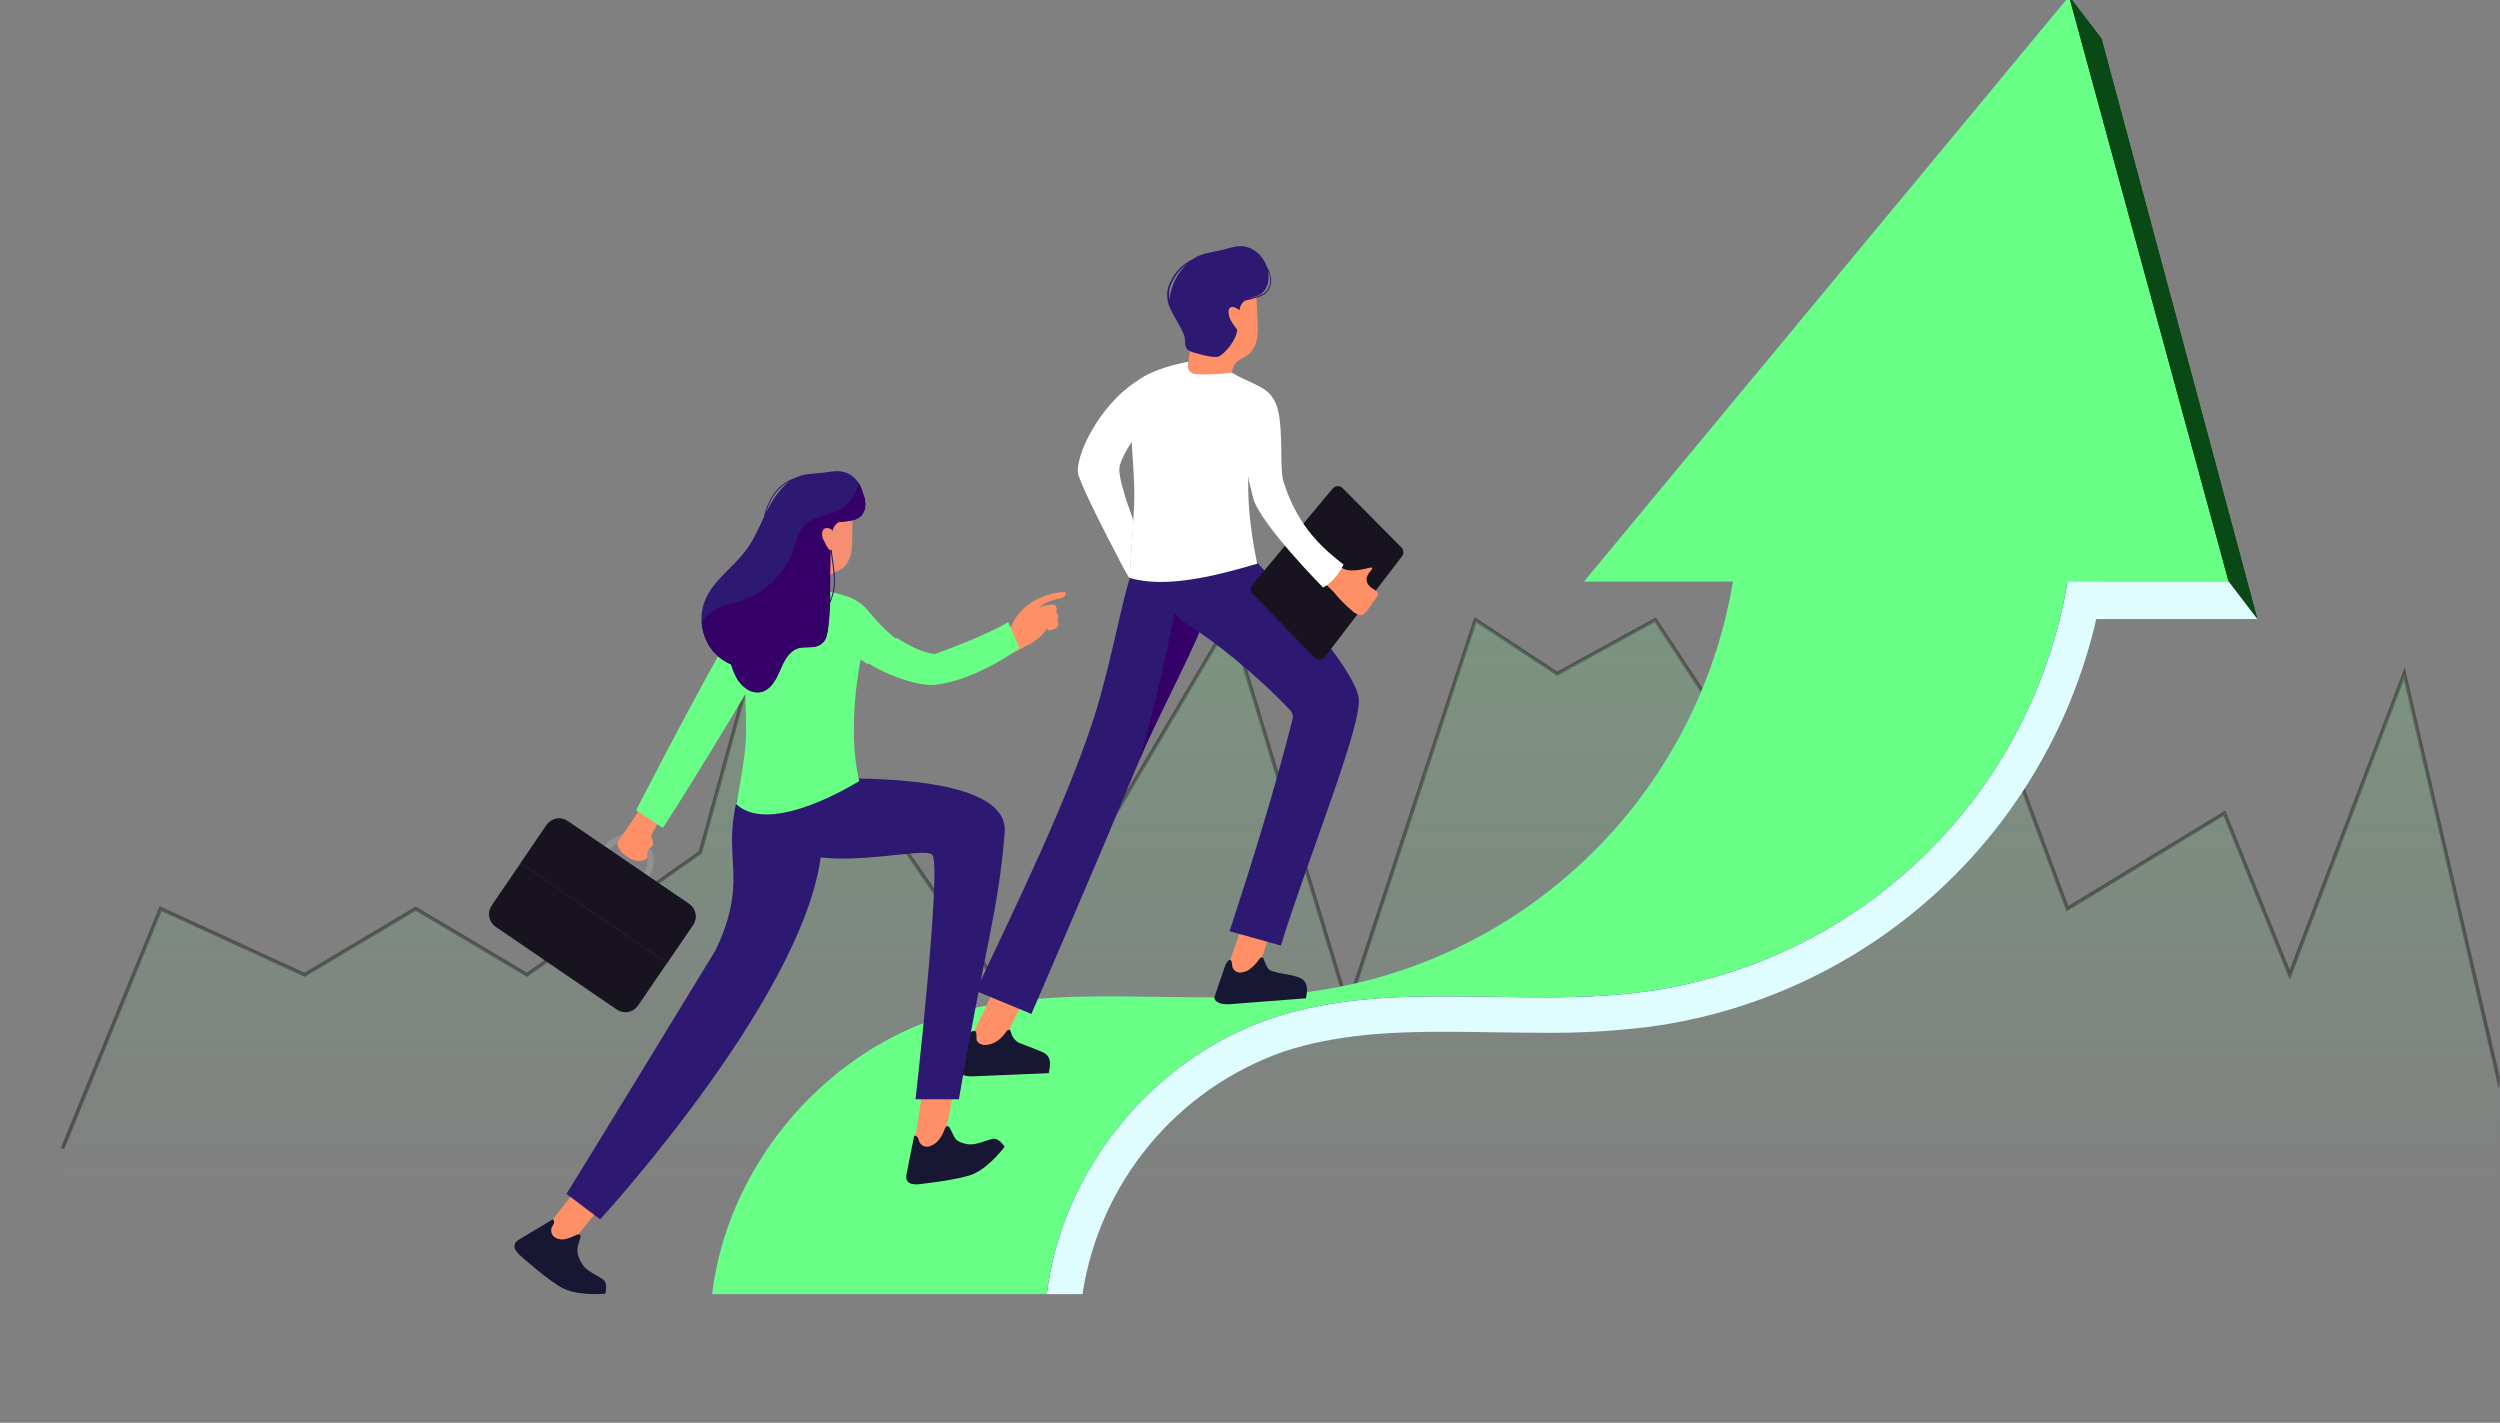 <?xml version="1.0"?>
<svg xmlns="http://www.w3.org/2000/svg" width="680" height="387" viewBox="0 0 680 387" fill="none">
<rect x="0" y="0" width="680" height="387" fill="#808080" stroke="none"/>
<path d="M275.35 177.74C276.06 177.3 280.42 175.02 280.42 175.02C280.8 174.78 281.13 174.55 281.42 174.35L282.04 173.9C282.744 173.39 283.371 172.78 283.9 172.09C284.22 171.67 284.56 171.26 284.9 170.84C284.89 170.9 284.89 170.96 284.9 171.02C284.9 171.02 284.9 171.02 284.9 171.09C284.899 171.136 284.908 171.181 284.927 171.223C284.946 171.264 284.975 171.301 285.01 171.33C285.063 171.371 285.124 171.402 285.19 171.419C285.255 171.436 285.323 171.44 285.39 171.43H285.55H285.64L285.92 171.36C286.103 171.321 286.283 171.271 286.46 171.21C286.618 171.16 286.772 171.096 286.92 171.02C287.272 170.852 287.568 170.584 287.77 170.25L287.84 170.1C287.935 169.825 287.935 169.525 287.84 169.25C287.84 169.25 287.84 169.17 287.84 169.14L287.78 169.03C287.707 168.925 287.627 168.825 287.54 168.73C287.569 168.699 287.59 168.661 287.6 168.62C287.709 168.426 287.79 168.217 287.84 168C287.835 167.957 287.835 167.913 287.84 167.87C287.845 167.827 287.845 167.783 287.84 167.74V167.64C287.845 167.577 287.845 167.513 287.84 167.45C287.837 167.413 287.837 167.377 287.84 167.34C287.826 167.285 287.806 167.231 287.78 167.18C287.757 167.128 287.731 167.078 287.7 167.03C287.582 166.872 287.441 166.734 287.28 166.62C287.319 166.505 287.353 166.388 287.38 166.27C287.406 166.195 287.426 166.118 287.44 166.04C287.445 166 287.445 165.96 287.44 165.92C287.445 165.84 287.445 165.76 287.44 165.68C287.44 165.68 287.44 165.61 287.44 165.57C287.422 165.375 287.368 165.185 287.28 165.01C287.259 164.954 287.232 164.901 287.2 164.85L287.1 164.74C286.79 164.51 286.404 164.406 286.02 164.45C284.769 164.455 283.549 164.838 282.52 165.55L282.63 165.44L282.87 165.2C282.942 165.125 283.019 165.055 283.1 164.99C283.246 164.848 283.399 164.715 283.56 164.59L283.8 164.42L284.03 164.26L284.26 164.12L284.5 163.99L284.74 163.86L284.98 163.75L285.23 163.64C285.295 163.612 285.362 163.589 285.43 163.57L285.58 163.51L285.96 163.38C286.63 163.16 287.32 163 288.04 162.83C288.542 162.75 289.023 162.566 289.45 162.29L289.57 162.19L289.66 162.07L289.76 161.93C289.754 161.907 289.754 161.883 289.76 161.86C289.866 161.653 289.891 161.414 289.83 161.19V161.1L289.77 161C287.041 161.093 284.368 161.8 281.95 163.07C279.468 164.333 277.376 166.248 275.9 168.61C275.51 169.28 275.23 170.11 274.72 170.89C274.222 171.432 273.642 171.891 273 172.25" fill="#FF8F67"/>
<mask id="mask0_1890_3112" style="mask-type:alpha" maskUnits="userSpaceOnUse" x="-574" y="21" width="1254" height="840">
<rect x="-574" y="21" width="1254" height="840" rx="20" fill="white"/>
</mask>
<g mask="url(#mask0_1890_3112)">
<path d="M17 312.41L43.688 247.163L82.832 265.139L113.078 247.163L143.325 265.139L190.475 231.85L206.488 173.926L239.404 221.197L269.651 265.139L303.456 221.197L334.593 168.6L366.619 273.795L401.314 168.6L423.554 183.247L450.243 168.6L476.931 209.213L514.295 118L562.334 247.163L605.036 221.197L622.828 265.139L653.965 183.247L679.764 294.434L724.244 189.905L769.615 265.139L814.985 247.163L859.466 265.139L910.174 209.213L950.207 289.108L1017.82 122.661L1073.86 238.508L1110.34 168.6L1138.87 189.905" stroke="#505050"/>
<path d="M43.688 247.153L17 312.396V357H1138.87V189.9L1110.34 168.596L1073.86 228L1017.82 112.162L950.207 278.596L910.174 198.708L859.466 254.63L814.985 236.655L769.615 265.128L724.244 189.9L679.764 294.421L653.965 183.242L622.828 265.128L605.036 221.189L562.334 247.153L514.295 118L476.931 209.206L450.243 168.596L423.554 183.242L401.314 168.596L366.619 273.783L334.593 168.596L303.456 221.189L269.651 265.128L239.404 221.189L206.488 173.922L190.475 231.841L143.325 265.128L113.078 247.153L82.832 265.128L43.688 247.153Z" fill="url(#paint0_linear_1890_3112)"/>
</g>
<g clip-path="url(#clip0_1890_3112)">
<path d="M562.366 158.117C557.628 186.557 543.916 212.732 523.238 232.814C502.559 252.895 475.999 265.827 447.445 269.718C438.195 270.864 428.879 271.382 419.56 271.268C410.67 271.268 401.744 270.991 392.888 270.991C376.907 270.991 361.117 271.857 346.011 276.915C313.668 287.673 288.788 318.143 284.719 352H294.441C296.7 337.085 302.977 323.067 312.598 311.452C322.219 299.836 334.82 291.062 349.049 286.07C363.394 281.306 378.595 280.64 392.888 280.64C397.217 280.64 401.718 280.718 406.047 280.778C410.375 280.839 415.033 280.917 419.56 280.917C429.314 281.023 439.063 280.476 448.743 279.28C479.346 275.124 507.814 261.272 529.978 239.753C552.141 218.235 566.835 190.181 571.906 159.702L572.157 158.195L562.366 158.117Z" fill="#DFFDFF"/>
<path d="M606.196 158.195H562.357C557.603 186.618 543.886 212.775 523.21 232.841C502.535 252.906 475.986 265.828 447.444 269.718C413.682 274.299 378.301 266.175 346.01 276.915C313.72 287.655 288.788 318.143 284.719 352H193.682C197.759 318.143 222.64 287.673 254.973 276.915C287.307 266.158 322.688 274.317 356.407 269.718C384.955 265.838 411.512 252.919 432.193 232.852C452.875 212.786 466.595 186.624 471.346 158.195H430.814L562.799 -1L606.196 158.195Z" fill="#7461DF"/>
<path d="M606.196 158.195H562.357C557.603 186.618 543.886 212.775 523.21 232.841C502.535 252.906 475.986 265.828 447.444 269.718C413.682 274.299 378.301 266.175 346.01 276.915C313.72 287.655 288.788 318.143 284.719 352H193.682C197.759 318.143 222.64 287.673 254.973 276.915C287.307 266.158 322.688 274.317 356.407 269.718C384.955 265.838 411.512 252.919 432.193 232.852C452.875 212.786 466.595 186.624 471.346 158.195H430.814L562.799 -1L606.196 158.195Z" fill="#69FF86"/>
<path d="M562.799 -1L571.62 10.52L613.996 168.38L606.196 158.186L562.799 -1Z" fill="#084915"/>
<g style="mix-blend-mode:screen">
<path d="M562.799 -1L571.62 10.52L613.996 168.38L606.196 158.186L562.799 -1Z" fill="#084915"/>
</g>
<path d="M613.996 168.38H570.149L562.357 158.186H606.196L613.996 168.38Z" fill="#DFFDFF"/>
<path d="M261.787 287.231L272.625 283.957L281.23 266.314L273.067 263.585L261.787 287.231Z" fill="#FF8F67"/>
<path d="M321.693 168.112L321.857 158.636L307.772 155.839C305.305 162.508 302.05 181.286 297.609 195.049C290.181 218.053 276.512 245.994 265.431 269.536L280.538 275.798C286.424 262.208 297.739 236.025 308.067 211.167L309.928 206.698C314.179 196.426 323.45 179.06 326.757 170.554L321.693 168.112Z" fill="#2D1972"/>
<path style="mix-blend-mode:multiply" d="M326.766 170.554C323.459 179.06 314.187 196.426 309.937 206.698C310.716 203.944 311.46 201.189 312.196 198.426C313.662 192.895 315.033 187.334 316.308 181.745C316.949 178.95 317.566 176.144 318.161 173.326C318.455 171.932 318.75 170.537 319.027 169.143C319.174 168.432 319.312 167.722 319.459 167.003C319.546 166.553 319.572 165.418 319.953 165.176C320.671 166.064 321.254 167.054 321.684 168.112L326.766 170.554Z" fill="url(#paint1_linear_1890_3112)"/>
<path d="M259.795 289.812C259.302 291.137 261.189 292.817 264.401 292.774L285.247 291.908C285.541 290.401 286.407 287.404 283.602 286.191C281.196 285.143 280.139 284.797 277.343 283.723C276.794 283.466 276.306 283.095 275.914 282.633C275.521 282.171 275.232 281.63 275.066 281.047C274.937 280.683 274.867 280.18 274.512 280.094H274.46C274.131 280.094 273.846 280.388 273.655 280.674C273.094 281.487 272.424 282.218 271.664 282.848C270.528 283.759 269.112 284.249 267.656 284.234C266.704 284.173 265.552 283.506 265.596 282.502C265.691 280.371 265.327 280.371 264.773 280.414C262.557 280.614 259.795 289.812 259.795 289.812Z" fill="#171733"/>
<path d="M333.553 264.218L341.578 265.811L347.655 246.826L340.028 245.527L333.553 264.218Z" fill="#FF8F67"/>
<path d="M348.408 257.193L334.445 253.296C340.305 235.436 346.833 214.528 351.586 195.577C351.692 195.164 351.691 194.731 351.584 194.319C351.476 193.907 351.265 193.529 350.971 193.221C341.509 183.217 329.917 174.166 324.03 170.572C317.044 166.302 316.308 161.278 316.654 159.312C317.728 153.318 335.7 146.511 335.7 146.511C348.504 159.589 368.259 181.433 369.557 189.817C370.631 197.145 355.68 233.531 348.408 257.193Z" fill="#2D1972"/>
<path d="M355.23 271.537C355.464 270.021 356.217 266.989 353.369 265.889C350.919 264.937 348.599 265.023 345.742 264.062C344.972 263.802 344.565 262.936 343.898 261.325C343.751 260.97 343.664 260.459 343.301 260.398H343.223C342.885 260.398 342.617 260.71 342.435 261.004C341.787 261.945 340.999 262.781 340.098 263.482C339.316 264.137 338.338 264.512 337.319 264.547C336.837 264.547 336.368 264.388 335.985 264.096C335.601 263.803 335.325 263.392 335.198 262.927C335.111 262.52 335.137 261.481 334.713 261.091C334.107 261.039 333.553 261.793 333.146 262.945C332.029 266.08 330.324 271.242 330.324 271.242C330.203 272.221 331.458 273.225 334.133 273.165L355.23 271.537Z" fill="#171733"/>
<path d="M336.427 102.52C336.427 102.823 336.488 103.126 336.522 103.429C336.496 103.083 336.462 102.78 336.427 102.52Z" fill="#280056"/>
<path d="M335.154 104.703C334.194 97.219 338.132 98.172 340.08 95.963C342.028 93.755 342.236 91.208 342.115 88.168C341.993 85.128 341.69 81.534 341.751 78.537L324.697 88.133L322.056 106.634L335.154 104.703Z" fill="#FF8F67"/>
<path d="M331.519 96.951C332.99 96.353 336.713 92.23 336.522 89.225C336.453 88.298 336.28 88.766 337.232 87.891L337.146 85.197C337.146 85.015 337.146 84.834 337.146 84.652C337.146 84.47 337.146 84.478 337.146 84.4C337.186 83.878 337.34 83.371 337.597 82.914C337.855 82.458 338.209 82.064 338.635 81.759C339.675 81.561 340.704 81.306 341.717 80.997C342.011 80.91 342.305 80.815 342.582 80.702C343.532 80.395 344.369 79.813 344.989 79.03C345.649 77.986 345.888 76.728 345.655 75.514C345.487 74.388 345.089 73.309 344.487 72.344C343.775 70.287 342.278 68.596 340.323 67.641C337.241 66.186 334.895 67.433 331.917 68.091C328.939 68.749 326.619 68.957 324.342 70.534C321.672 71.835 319.543 74.033 318.325 76.744C317.572 78.176 317.308 79.816 317.572 81.412C317.676 84.167 321.702 89.129 322.23 91.806C322.567 93.538 321.866 94.785 324.039 95.677C324.126 95.712 329.874 97.626 331.519 96.951ZM339.795 81.196C340.219 81.031 340.66 80.884 341.232 80.728C341.715 80.586 342.179 80.388 342.617 80.139C344.764 78.892 345.344 76.519 344.911 73.686C345.163 74.285 345.334 74.914 345.422 75.557C345.638 76.69 345.418 77.862 344.807 78.84C344.244 79.544 343.489 80.07 342.634 80.356C342.323 80.486 342.005 80.599 341.682 80.693C341.059 80.884 340.427 81.049 339.795 81.196ZM318.152 81.508C317.796 79.944 317.998 78.304 318.724 76.874C319.661 74.828 321.117 73.063 322.948 71.755L322.879 71.824C320.149 74.35 318.455 77.802 318.126 81.508H318.152Z" fill="#2D1972"/>
<path d="M334.453 86.418C334.58 86.796 334.757 87.155 334.981 87.484C335.44 88.244 335.952 88.97 336.514 89.658C336.716 89.895 336.984 90.067 337.284 90.151H337.414C337.519 90.141 337.622 90.112 337.717 90.065C337.985 89.894 338.203 89.655 338.349 89.372C338.357 89.354 338.361 89.335 338.361 89.316C338.361 89.296 338.357 89.277 338.349 89.259V88.393L338.418 85.977C338.429 85.955 338.434 85.931 338.434 85.907C338.434 85.883 338.429 85.86 338.418 85.838C338.108 85.345 337.729 84.899 337.293 84.513L337.198 84.435C334.903 82.582 333.518 83.586 334.453 86.418Z" fill="#FF8F67"/>
<path d="M340.435 121.168C338.609 132.02 339.725 142.293 341.942 153.327C331.77 156.315 317.312 160.256 307.21 157.173C307.21 157.173 308.326 141.704 308.491 137.312C308.958 125.429 305.773 112.463 309.573 103.429C309.573 103.429 313.218 100.311 323.242 98.38C323.242 98.38 322.247 101.481 325.337 101.792C328.591 101.935 331.85 101.787 335.077 101.351C338.262 103.499 343.734 104.815 345.733 107.639" fill="white"/>
<path d="M381.166 148.892L365.203 132.774C365.021 132.591 364.803 132.448 364.563 132.355C364.323 132.261 364.066 132.219 363.808 132.23C363.551 132.242 363.299 132.307 363.068 132.421C362.837 132.536 362.632 132.697 362.467 132.895L340.652 159.087C340.36 159.437 340.208 159.883 340.225 160.339C340.243 160.795 340.429 161.228 340.747 161.555L357.542 178.878C357.727 179.068 357.951 179.217 358.199 179.313C358.447 179.409 358.712 179.45 358.977 179.435C359.242 179.419 359.501 179.347 359.736 179.222C359.971 179.098 360.176 178.924 360.338 178.713L381.348 151.318C381.615 150.959 381.744 150.517 381.711 150.071C381.677 149.625 381.484 149.207 381.166 148.892Z" fill="#17141F"/>
<path d="M362.433 160.672L362.961 161.269C364.45 163.063 366.093 164.723 367.869 166.232C368.614 166.83 369.601 167.488 370.414 167.289C370.708 167.208 370.977 167.053 371.194 166.839C371.565 166.474 371.896 166.071 372.18 165.635L373.098 164.336L374.146 162.846C374.501 162.335 374.873 161.763 374.778 161.356C374.682 160.949 374.12 160.585 373.574 160.23H373.531C373.072 159.936 371.661 159.035 371.696 157.536C371.777 156.736 372.139 155.991 372.717 155.432L372.916 155.189C373.119 154.985 373.239 154.714 373.254 154.427C373.254 154.427 373.098 154.297 372.293 154.47C372.293 154.47 366.519 156.203 364.649 154.159L360.372 158.68C360.874 159.147 362.138 160.36 362.433 160.672Z" fill="#FF8F67"/>
<path d="M359.844 159.762C359.671 159.598 342.998 142.708 340.886 135.597C338.649 127.213 337.715 118.534 338.115 109.865C338.156 109.246 338.332 108.644 338.631 108.101C338.931 107.558 339.346 107.088 339.848 106.724C340.35 106.36 340.925 106.112 341.534 105.996C342.143 105.88 342.77 105.9 343.37 106.054C345.309 106.547 347.023 108.765 347.699 111.874C349.049 118.249 348.028 127.525 349.11 130.99C353.152 144.059 360.892 149.94 365.445 153.578C362.987 158.533 359.844 159.806 359.844 159.806V159.762Z" fill="white"/>
<path d="M306.785 137.373C308.603 142.812 308.266 141.582 308.266 141.582L307.201 157.207C307.201 157.207 306.335 155.83 304.552 152.47C300.951 145.644 295.194 134.48 293.393 129.431C291.817 125.031 298.882 110.021 309.564 103.447L313.538 112.55C313.538 112.55 304.786 122.891 304.457 127.508C304.336 129.361 305.47 133.38 306.785 137.373Z" fill="white"/>
<g style="mix-blend-mode:multiply">
<path d="M308.266 141.617L307.201 157.207C307.201 157.207 306.335 155.83 304.552 152.47C304.794 149.248 305.201 146.026 305.729 142.847C306.035 141.016 306.384 139.203 306.777 137.408C308.603 142.812 308.266 141.617 308.266 141.617Z" fill="white"/>
</g>
<path d="M271.941 227.026C271.283 237.134 256.713 310.582 256.713 310.582L248.333 313.293C253.034 283.61 260.791 234.743 256.073 234.899C260.566 230.127 260.739 227.338 264.159 220.478C267.595 222.358 272.149 223.899 271.941 227.026Z" fill="#FF8F67"/>
<path d="M196.725 255.816C200.257 255.972 204.135 255.816 213.909 254.006C212.083 258.389 204.447 274.611 200.179 281.462C189.696 298.309 159.751 331.698 150.834 343.997L148.713 333.785C148.713 333.785 184.597 289.803 196.742 255.834" fill="#FF8F67"/>
<path d="M153.561 350.623C149.856 349.029 141.277 341.303 141.277 341.303C140.83 340.897 140.453 340.42 140.16 339.891C140.022 339.625 139.945 339.331 139.936 339.031C139.927 338.731 139.986 338.433 140.108 338.159C140.414 337.695 140.838 337.321 141.338 337.077L150.367 331.655C150.538 331.788 150.657 331.977 150.705 332.188C150.752 332.4 150.725 332.622 150.627 332.815C150.471 333.231 150.176 333.577 150.021 333.984C149.873 334.459 149.883 334.97 150.05 335.438C150.217 335.907 150.532 336.309 150.947 336.583C151.816 337.103 152.855 337.258 153.838 337.016C154.824 336.77 155.777 336.41 156.678 335.942C157.024 335.786 157.474 335.639 157.76 335.89C158.046 336.141 157.916 336.678 157.76 337.077C156.834 339.675 156.73 340.593 157.907 343.079C159.084 345.565 161.179 346.136 163.967 347.972C165.491 348.96 164.651 351.879 164.651 351.879C164.651 351.879 158.106 352.58 153.561 350.623Z" fill="#171733"/>
<path d="M209.044 221.024C209.676 242.279 251.022 229.278 253.601 232.517C256.181 235.757 249.03 299.002 249.03 299.002H260.821C267.955 257.193 271.608 247.701 273.279 226.394C274.3 213.679 247.031 211.981 233.863 211.774C232.773 211.774 231.691 211.774 230.617 211.774L224.557 213.125L205.287 217.369L200.222 218.477C199.724 220.725 199.392 223.006 199.227 225.302C198.361 235.107 202.343 242.625 194.587 258.527C194.587 258.527 156.556 320.889 154.081 324.734L163.248 331.663C163.248 331.663 222.358 267.266 223.605 228.75" fill="#2D1972"/>
<path d="M163.205 232.006L164.452 230.179C164.991 229.383 165.682 228.701 166.484 228.173C167.287 227.644 168.186 227.279 169.13 227.098C170.074 226.917 171.044 226.923 171.985 227.118C172.926 227.312 173.82 227.69 174.615 228.23C175.409 228.771 176.088 229.464 176.613 230.268C177.139 231.073 177.501 231.973 177.679 232.917C177.857 233.862 177.847 234.832 177.649 235.772C177.452 236.713 177.071 237.605 176.528 238.398L175.282 240.226L173.879 239.29L175.126 237.463C175.543 236.856 175.836 236.172 175.988 235.451C176.141 234.73 176.149 233.986 176.013 233.261C175.877 232.537 175.6 231.847 175.196 231.23C174.793 230.613 174.272 230.082 173.663 229.668C172.434 228.832 170.925 228.516 169.465 228.79C168.005 229.065 166.713 229.907 165.871 231.132L164.625 232.959L163.205 232.006Z" fill="#919191"/>
<path d="M188.492 251.616L181.428 261.957L141.606 234.752L148.67 224.41C148.975 223.961 149.366 223.577 149.82 223.279C150.274 222.982 150.782 222.777 151.315 222.676C151.848 222.575 152.396 222.581 152.927 222.693C153.458 222.805 153.962 223.021 154.41 223.328L187.41 245.847C187.862 246.153 188.248 246.546 188.547 247.002C188.847 247.458 189.052 247.969 189.153 248.506C189.254 249.042 189.247 249.593 189.134 250.127C189.02 250.66 188.802 251.166 188.492 251.616Z" fill="#3C1E8E"/>
<path d="M181.437 261.948L173.533 273.529C172.914 274.432 171.962 275.053 170.887 275.256C169.811 275.459 168.699 275.227 167.793 274.611L163.88 271.944L150.852 263.04L134.802 252.066C134.354 251.76 133.97 251.369 133.673 250.915C133.376 250.46 133.172 249.952 133.071 249.419C132.971 248.886 132.976 248.338 133.088 247.807C133.199 247.276 133.414 246.772 133.719 246.323L141.615 234.743L181.437 261.948Z" fill="#17141F"/>
<path d="M188.492 251.616L181.428 261.957L141.606 234.752L148.67 224.41C148.975 223.961 149.366 223.577 149.82 223.279C150.274 222.982 150.782 222.777 151.315 222.676C151.848 222.575 152.396 222.581 152.927 222.693C153.458 222.805 153.962 223.021 154.41 223.328L187.41 245.847C187.862 246.153 188.248 246.546 188.547 247.002C188.847 247.458 189.052 247.969 189.153 248.506C189.254 249.042 189.247 249.593 189.134 250.127C189.02 250.66 188.802 251.166 188.492 251.616Z" fill="#17141F"/>
<path d="M175.39 217.542C173.269 221.873 167.884 228.862 167.884 229.339C167.884 231.651 173.078 235.982 176.03 233.375C176.03 233.375 175.597 231.279 176.818 230.595C178.549 229.642 176.948 227.814 177.182 227.13C177.182 227.13 178.619 224.315 180.255 221.535L175.39 217.542Z" fill="#FF8F67"/>
<path d="M173.017 220.378C173.017 220.378 190.331 186.764 198.988 172.04L207.922 180.138C207.922 180.138 189.163 211.726 180.307 225.177L173.017 220.378Z" fill="#69FF86"/>
<path d="M230.621 211.704L224.561 213.047L205.3 217.291L207.343 212.917C211.074 212.44 216.242 212.051 222.06 211.834C224.761 211.774 227.661 211.696 230.621 211.704Z" fill="#350068"/>
<path d="M224.518 213.047L205.256 217.291L200.183 218.399C200.967 214.885 202.259 211.503 204.018 208.361C205.525 205.711 205.429 208.231 208.07 205.061L215.584 208.716L221.878 211.774L222.016 211.834L224.518 213.047Z" fill="#350068"/>
<path d="M232.041 138.837C231.946 139.911 231.894 141.08 231.868 142.301C231.825 144.033 231.825 145.809 231.781 147.394V147.489C231.703 150.174 231.392 152.4 229.487 154.288C227.583 156.177 224.146 155.051 224.553 161.798L216.216 146.381L232.041 138.837Z" fill="#F49071"/>
<path d="M200.226 218.715C201.681 211.743 202.893 204.103 202.945 199.435C202.945 196.196 202.858 192.272 202.685 187.604C202.685 187.335 202.685 187.075 202.685 186.815C202.563 183.209 203.124 179.612 204.338 176.214L205.749 174.612L212.831 169.285L216.19 166.756L220.319 160H220.622C221.116 160.061 222.189 160.217 223.626 160.485L224.275 160.615C224.369 160.623 224.462 160.641 224.553 160.667L225.877 160.953L226.621 161.135L226.916 161.213L227.184 161.282C227.911 161.464 228.673 161.68 229.444 161.923C231.774 162.513 233.894 163.743 235.564 165.474C235.564 165.474 240.542 171.658 244.083 174.014C244.083 174.014 238.447 177.123 236.014 180.692L234.118 179.358C234.118 179.358 230.18 197.694 233.712 212.453C233.712 212.41 209.792 227.645 200.226 218.715Z" fill="#69FF86"/>
<path d="M235.348 137.087C235.332 136.027 235.093 134.982 234.647 134.021C234.446 133.062 234.064 132.151 233.521 131.336C232.957 130.485 232.223 129.76 231.366 129.205C228.699 127.473 226.388 128.339 223.574 128.616C220.761 128.894 218.588 128.824 216.311 129.976C213.693 130.853 211.468 132.626 210.026 134.982C208.953 136.74 208.195 138.672 207.784 140.69C206.33 143.722 204.988 146.831 203.005 149.525C199.43 154.401 193.864 157.9 191.682 163.53C190.99 165.325 190.694 167.249 190.816 169.169C190.946 171.184 191.507 173.148 192.461 174.928C192.927 175.791 193.487 176.598 194.132 177.336C194.836 178.136 195.639 178.843 196.521 179.441C197.26 179.945 198.046 180.377 198.867 180.731C199.23 181.974 199.714 183.178 200.313 184.326C200.898 185.401 201.703 186.339 202.676 187.08C203.268 187.58 203.963 187.941 204.712 188.138C205.461 188.334 206.245 188.36 207.005 188.215C209.602 187.608 211.065 184.846 212.121 182.368C213.177 179.891 214.502 177.111 217.073 176.305C218.908 175.76 221.003 176.383 222.709 175.535C223.275 175.272 223.768 174.874 224.144 174.375C224.52 173.877 224.767 173.293 224.864 172.676C224.942 172.399 225.02 172.087 225.098 171.75C225.375 169.962 225.551 168.161 225.626 166.354C225.626 165.973 225.678 165.583 225.695 165.193L225.747 164.136C225.851 163.903 225.955 163.669 226.05 163.435C226.385 162.627 226.64 161.789 226.812 160.932C226.831 160.855 226.845 160.776 226.855 160.698C226.922 160.386 226.971 160.071 227.003 159.754C227.15 158.383 227.15 157.001 227.003 155.631C226.907 154.6 226.76 153.578 226.613 152.565C226.5 151.811 226.388 151.04 226.301 150.27V150.096C226.08 148.394 226.08 146.671 226.301 144.969C226.301 144.804 226.353 144.631 226.379 144.467C226.461 143.948 226.659 143.455 226.959 143.024C227.259 142.594 227.653 142.237 228.111 141.981C229.091 141.923 230.068 141.814 231.037 141.652C231.322 141.608 231.617 141.548 231.903 141.478C232.813 141.304 233.652 140.868 234.318 140.223C235.045 139.345 235.413 138.225 235.348 137.087ZM210.243 135.147C211.348 133.373 212.896 131.919 214.736 130.929L214.666 130.981C211.862 133.129 209.966 136.23 208.39 139.391C208.803 137.895 209.427 136.466 210.243 135.147ZM226.327 152.634C226.475 153.682 226.613 154.739 226.708 155.804C226.842 157.109 226.842 158.423 226.708 159.728C226.708 160.04 226.63 160.343 226.57 160.646C226.57 160.802 226.518 160.958 226.483 161.114C226.311 161.88 226.074 162.631 225.773 163.357C225.773 162.664 225.773 162.014 225.773 161.434C225.773 161.174 225.773 160.923 225.773 160.698C225.773 160.62 225.773 160.542 225.773 160.464C225.773 160.386 225.773 160.074 225.773 159.884C225.773 159.13 225.773 158.377 225.773 157.623V156.523C225.773 154.955 225.869 153.594 225.869 152C225.869 151.48 225.869 150.772 225.869 150.296C225.869 149.819 225.773 149.118 225.825 148.555C225.825 149.152 225.912 149.715 225.964 150.226C225.968 150.249 225.968 150.273 225.964 150.296C226.102 151.144 226.215 151.881 226.327 152.634ZM234.101 140.041C233.496 140.626 232.736 141.026 231.911 141.193C231.608 141.271 231.296 141.331 230.993 141.383C230.396 141.487 229.799 141.565 229.202 141.626C229.608 141.522 230.067 141.444 230.569 141.357C231.034 141.291 231.487 141.166 231.92 140.985C234.049 140.119 234.872 137.971 234.803 135.312C234.96 135.894 235.044 136.493 235.054 137.096C235.115 138.163 234.772 139.215 234.093 140.041H234.101Z" fill="#2D1972"/>
<path style="mix-blend-mode:multiply" d="M225.825 163.383C225.825 162.69 225.825 162.04 225.825 161.46C225.825 161.2 225.825 160.949 225.825 160.724C225.825 160.646 225.825 160.568 225.825 160.49C225.825 160.412 225.825 160.1 225.825 159.91C225.825 159.156 225.825 158.403 225.825 157.649V156.549C225.825 156.549 225.696 147.333 226.319 145.012C226.353 144.846 226.379 144.679 226.397 144.51C226.478 143.991 226.676 143.498 226.976 143.068C227.276 142.637 227.67 142.28 228.128 142.024C229.109 141.967 230.085 141.857 231.054 141.695C231.34 141.652 231.634 141.591 231.92 141.522C232.83 141.348 233.67 140.911 234.335 140.266C235.069 139.382 235.438 138.251 235.365 137.104C235.349 136.045 235.11 135 234.664 134.038C234.464 133.08 234.082 132.168 233.539 131.353C233.245 132.934 232.597 134.428 231.643 135.723C230.69 137.018 229.455 138.079 228.033 138.828C225.029 140.335 221.254 140.422 218.882 142.795C217.064 144.605 216.545 147.299 215.688 149.724C214.674 152.527 213.108 155.099 211.082 157.285C209.309 159.21 207.226 160.823 204.919 162.058C202.587 163.171 200.123 163.983 197.586 164.474C194.883 165.268 192.516 166.93 190.851 169.203C190.981 171.219 191.542 173.183 192.496 174.963C192.961 175.825 193.522 176.633 194.167 177.371C194.871 178.171 195.674 178.878 196.556 179.476C197.295 179.98 198.081 180.412 198.902 180.766C199.264 182.009 199.749 183.213 200.348 184.361C200.932 185.435 201.738 186.374 202.711 187.115C203.303 187.615 203.998 187.976 204.747 188.172C205.496 188.369 206.279 188.395 207.04 188.249C209.637 187.643 211.1 184.88 212.156 182.403C213.212 179.926 214.537 177.146 217.108 176.34C218.943 175.794 221.038 176.418 222.743 175.569C223.31 175.307 223.803 174.908 224.179 174.41C224.555 173.911 224.802 173.328 224.899 172.711C224.977 172.434 225.055 172.122 225.133 171.784C225.41 169.997 225.586 168.195 225.661 166.388C225.661 166.007 225.713 165.617 225.73 165.228L225.782 164.171" fill="url(#paint2_linear_1890_3112)"/>
<path d="M227.436 145.783C227.193 145.274 226.885 144.799 226.518 144.371C226.143 143.938 225.616 143.665 225.046 143.609C224.761 143.593 224.477 143.668 224.238 143.823C223.998 143.979 223.814 144.208 223.713 144.475C223.601 144.875 223.57 145.293 223.621 145.704C223.671 146.116 223.803 146.514 224.007 146.874C225.012 148.918 225.687 150.607 226.933 148.988L227.436 145.783Z" fill="#F49071"/>
<path d="M244.065 173.551C247.649 175.951 251.372 177.614 254.298 177.882C254.298 177.882 267.024 173.43 274.252 169.221L277.282 176.306C273.43 179.199 263.431 185.244 254.436 186.266C248.506 186.933 235.304 181.373 232.681 177.293" fill="#69FF86"/>
<path d="M264.894 319.269C261.224 320.941 249.736 322.127 249.736 322.127C249.139 322.187 248.536 322.146 247.953 322.006C247.659 321.937 247.385 321.802 247.151 321.611C246.917 321.421 246.729 321.18 246.602 320.906C246.455 320.367 246.455 319.799 246.602 319.26C247.289 315.796 247.97 312.351 248.645 308.927C248.859 308.892 249.079 308.932 249.268 309.039C249.457 309.146 249.604 309.314 249.684 309.516C249.883 309.906 249.944 310.382 250.134 310.746C250.388 311.187 250.78 311.531 251.25 311.726C251.72 311.92 252.241 311.953 252.731 311.82C253.757 311.53 254.666 310.924 255.328 310.088C256.022 309.21 256.566 308.224 256.939 307.169C257.06 306.805 257.25 306.372 257.622 306.303C257.995 306.234 258.306 306.71 258.488 307.082C259.813 309.551 259.57 310.218 262.202 311.015C264.834 311.812 266.669 310.634 269.907 309.785C271.638 309.326 273.266 311.898 273.266 311.898C273.266 311.898 269.387 317.216 264.894 319.269Z" fill="#171733"/>
</g>
<mask id="mask1_1890_3112" style="mask-type:alpha" maskUnits="userSpaceOnUse" x="-574" y="21" width="1254" height="840">
<rect x="-574" y="21" width="1254" height="840" rx="20" fill="white"/>
</mask>
<g mask="url(#mask1_1890_3112)">
</g>
<defs>
<linearGradient id="paint0_linear_1890_3112" x1="577.937" y1="118" x2="577.937" y2="357" gradientUnits="userSpaceOnUse">
<stop stop-color="#69FF86" stop-opacity="0.2"/>
<stop offset="0.875" stop-color="#69FF86" stop-opacity="0"/>
</linearGradient>
<linearGradient id="paint1_linear_1890_3112" x1="378.312" y1="170.196" x2="299.623" y2="189.8" gradientUnits="userSpaceOnUse">
<stop offset="0.01" stop-color="#350068"/>
<stop offset="1" stop-color="#350068"/>
</linearGradient>
<linearGradient id="paint2_linear_1890_3112" x1="208.425" y1="199.916" x2="213.771" y2="146.52" gradientUnits="userSpaceOnUse">
<stop offset="0.01" stop-color="#350068"/>
<stop offset="1" stop-color="#350068"/>
</linearGradient>
<clipPath id="clip0_1890_3112">
<rect width="481" height="353" fill="white" transform="translate(133)"/>
</clipPath>
</defs>
</svg>
